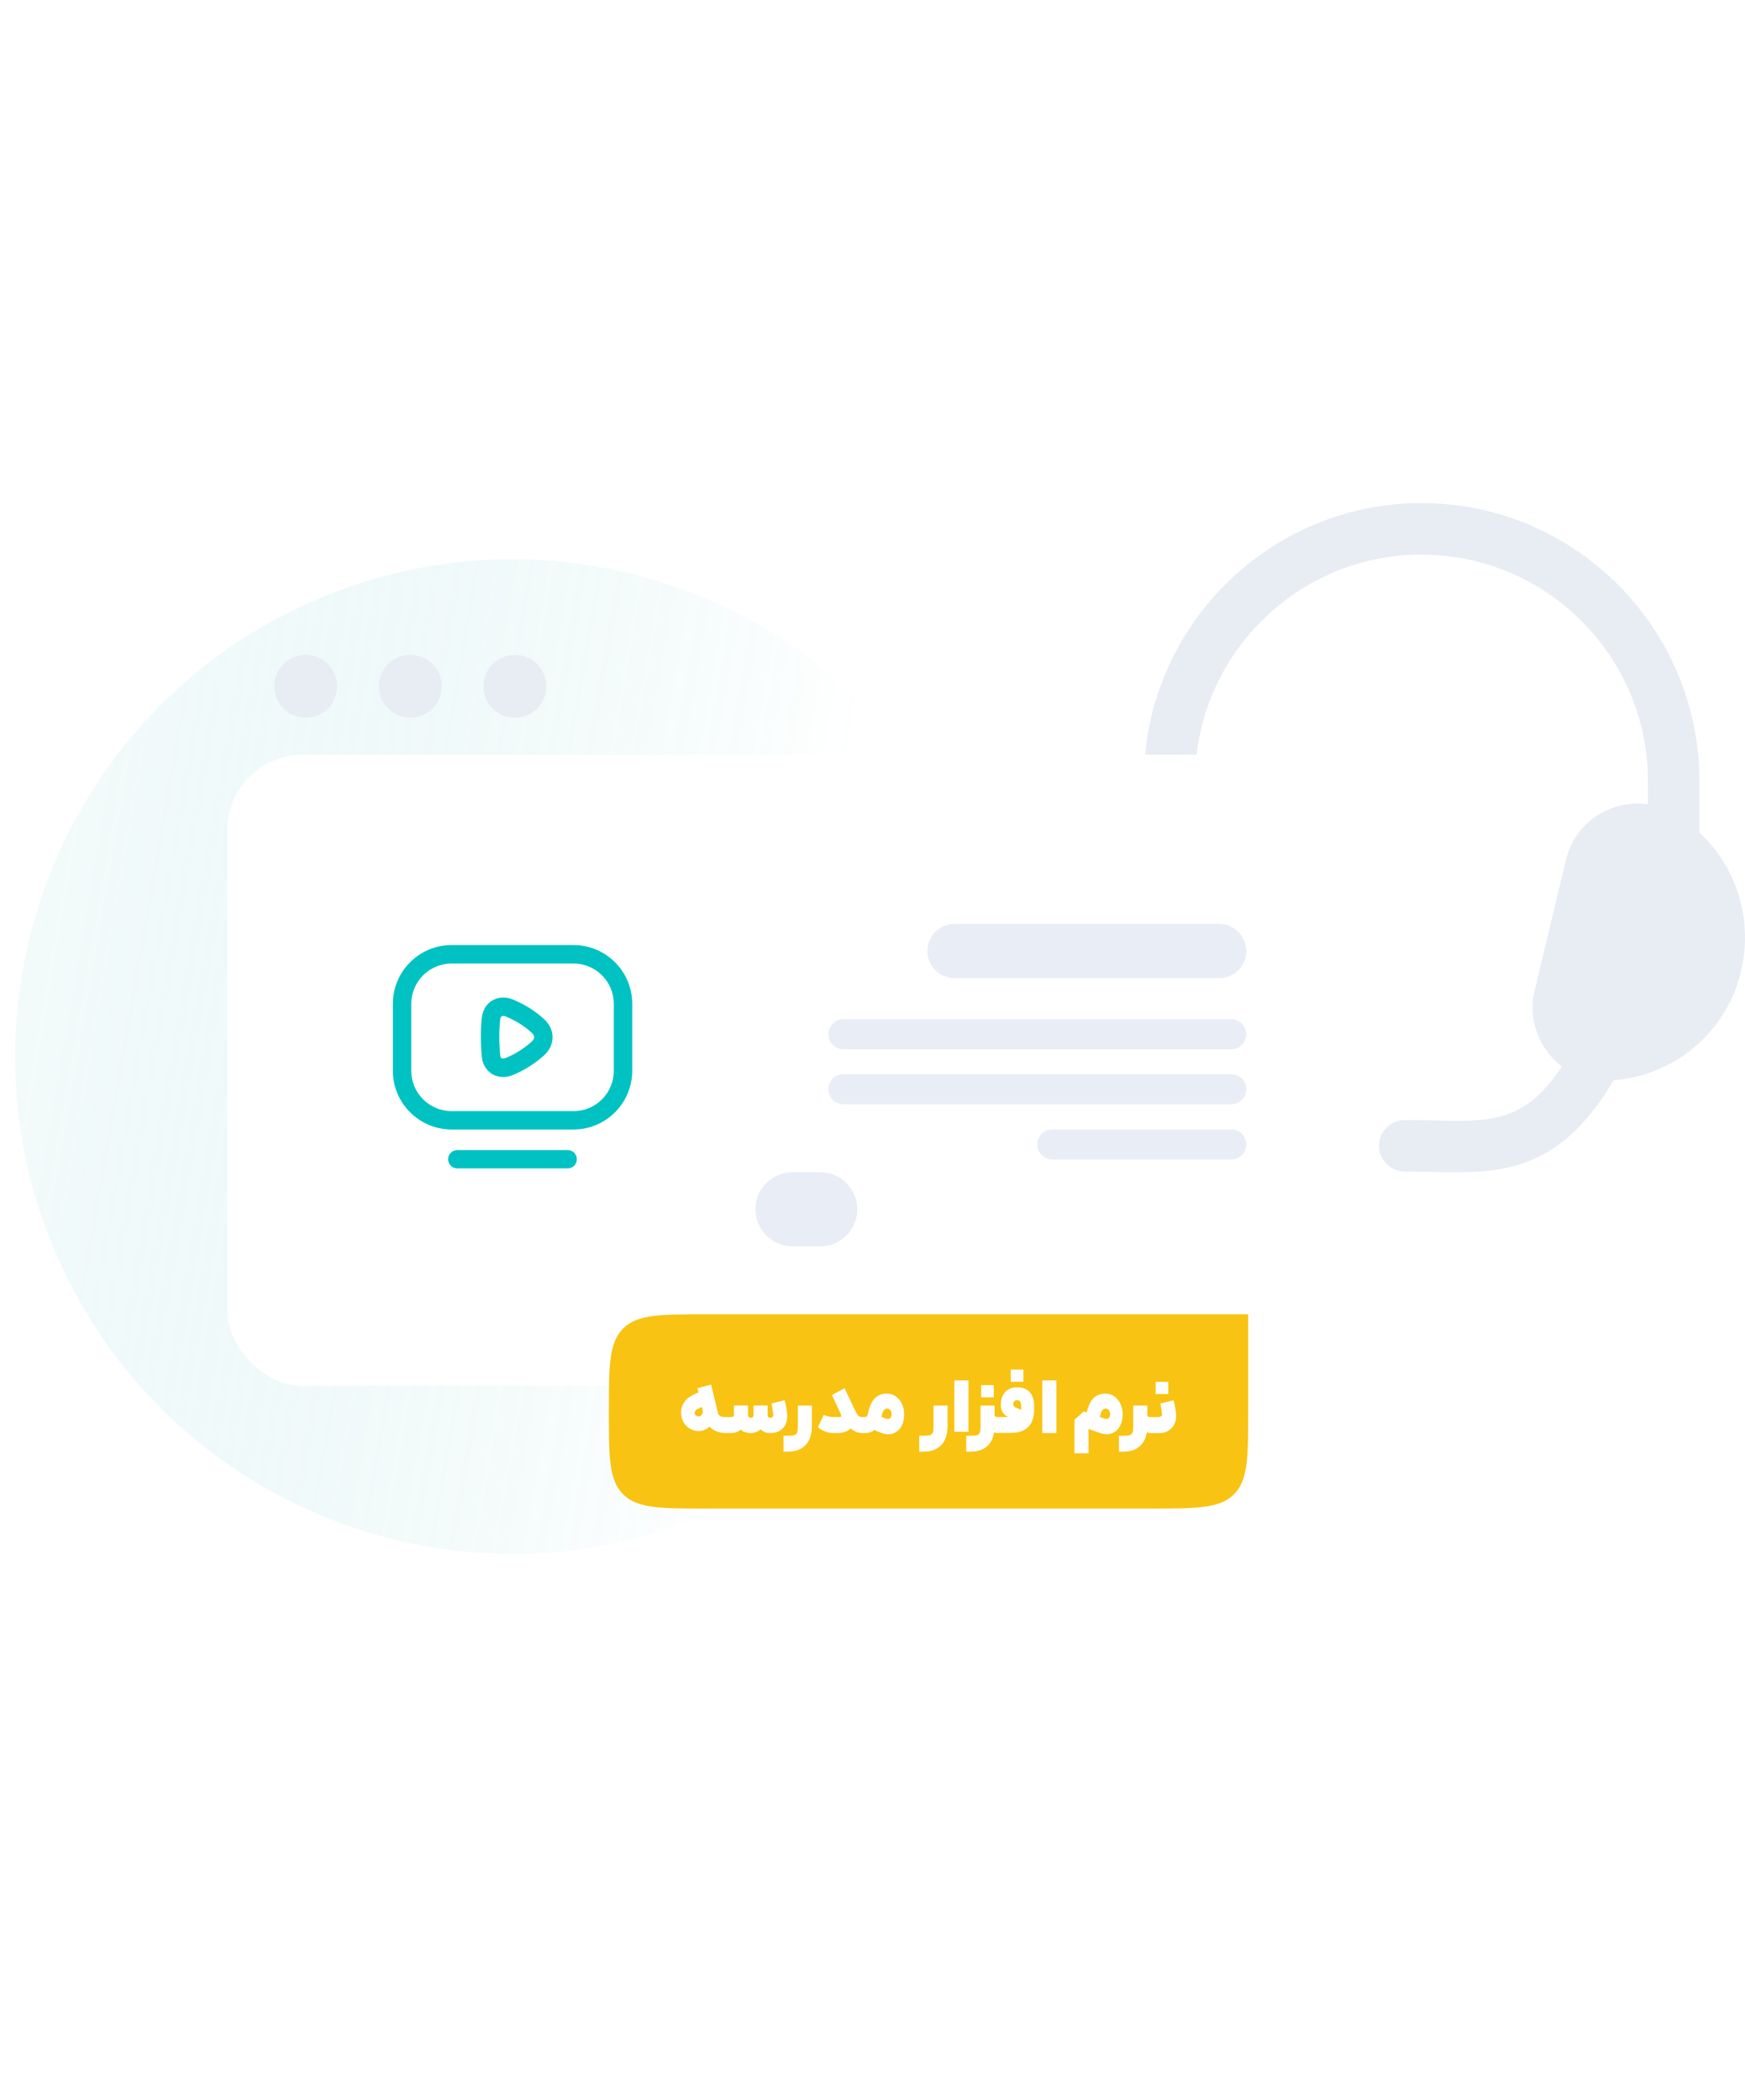 <?xml version="1.0" encoding="UTF-8"?>
<svg id="Layer_1" data-name="Layer 1" xmlns="http://www.w3.org/2000/svg" width="399" height="480" xmlns:xlink="http://www.w3.org/1999/xlink" viewBox="0 0 399 480">
  <defs>
    <style>
      .cls-1 {
        fill: url(#linear-gradient);
      }

      .cls-1, .cls-2, .cls-3, .cls-4, .cls-5, .cls-6, .cls-7, .cls-8 {
        stroke-width: 0px;
      }

      .cls-2 {
        fill: #e9edf5;
      }

      .cls-3 {
        fill: none;
      }

      .cls-4 {
        fill: #e8ecf3;
      }

      .cls-9 {
        clip-path: url(#clippath);
      }

      .cls-10 {
        opacity: .3;
      }

      .cls-5 {
        fill: #f8c312;
      }

      .cls-6 {
        filter: url(#drop-shadow-263);
      }

      .cls-6, .cls-7 {
        fill: #fff;
      }

      .cls-8 {
        fill: #00c2c2;
      }
    </style>
    <clipPath id="clippath">
      <rect class="cls-3" x="3.48" y="127.87" width="227.32" height="227.32" transform="translate(-90.71 71.66) rotate(-24.87)"/>
    </clipPath>
    <linearGradient id="linear-gradient" x1="-8641.1" y1="10311.13" x2="-8453.43" y2="10582.06" gradientTransform="translate(5901.9 -11923.57) rotate(-114.87) scale(1 -1)" gradientUnits="userSpaceOnUse">
      <stop offset="0" stop-color="#009f9f" stop-opacity="0"/>
      <stop offset=".75" stop-color="#fff" stop-opacity=".8"/>
    </linearGradient>
    <filter id="drop-shadow-263" filterUnits="userSpaceOnUse">
      <feOffset dx="0" dy="0"/>
      <feGaussianBlur result="blur" stdDeviation="5"/>
      <feFlood flood-color="#353535" flood-opacity=".1"/>
      <feComposite in2="blur" operator="in"/>
      <feComposite in="SourceGraphic"/>
    </filter>
  </defs>
  <g class="cls-9">
    <g class="cls-10">
      <path class="cls-3" d="M14.02,289.33h0c-26.4-56.95-1.63-124.52,55.32-150.92h0c56.95-26.4,124.52-1.63,150.92,55.32h0c26.4,56.95,1.63,124.52-55.32,150.92h0c-56.95,26.4-124.52,1.63-150.92-55.32Z"/>
      <path class="cls-1" d="M14.02,289.33h0c-26.4-56.95-1.63-124.52,55.32-150.92h0c56.95-26.4,124.52-1.63,150.92,55.32h0c26.4,56.95,1.63,124.52-55.32,150.92h0c-56.95,26.4-124.52,1.63-150.92-55.32Z"/>
    </g>
  </g>
  <path class="cls-4" d="M376.8,183.89v-5.33c0-28.55-23.22-51.77-51.77-51.77s-51.77,23.22-51.77,51.77v5.33c3.06-.47,6.2-.08,9.1,1.18,4.94,2.12,8.47,6.35,9.73,11.53l7.14,29.81c1.26,5.18,0,10.51-3.37,14.67-3.22,3.84-7.77,6.04-12.71,6.04h-.71c-1.73-.08-3.45-.31-5.18-.63-12.16-2.35-21.96-11.61-25.02-23.61-3.14-12.08.63-24.4,9.33-32.48v-11.85c-.08-34.99,28.4-63.54,63.46-63.54s63.54,28.55,63.54,63.54v11.77c8.71,8.08,12.47,20.4,9.33,32.48-3.06,11.92-12.86,21.18-25.02,23.61-1.33.24-2.67.47-3.92.55-11.06,18.83-23.14,21.02-35.77,21.02-1.88,0-3.77,0-5.73-.08-2.04,0-4.08-.08-6.28-.08-3.22,0-5.88-2.67-5.88-5.88s2.67-5.88,5.88-5.88c2.27,0,4.47,0,6.59.08,13.02.31,20.87.55,29.34-12.32-1.02-.78-1.96-1.73-2.82-2.75-3.37-4.16-4.63-9.49-3.37-14.67l7.14-29.81c1.26-5.26,4.79-9.41,9.73-11.53,2.98-1.26,6.04-1.65,9.1-1.18h-.08Z"/>
  <rect class="cls-6" x="51.98" y="172.55" width="254.16" height="144.25" rx="17.17" ry="17.17"/>
  <path class="cls-2" d="M218.24,211.23h60.54c3.42,0,6.19,2.77,6.19,6.19h0c0,3.42-2.77,6.19-6.19,6.19h-60.54c-3.42,0-6.19-2.77-6.19-6.19h0c0-3.42,2.77-6.19,6.19-6.19Z"/>
  <path class="cls-2" d="M192.86,233h88.67c1.9,0,3.44,1.54,3.44,3.44h0c0,1.9-1.54,3.44-3.44,3.44h-88.67c-1.9,0-3.44-1.54-3.44-3.44h0c0-1.9,1.54-3.44,3.44-3.44Z"/>
  <path class="cls-2" d="M240.63,258.19h40.9c1.9,0,3.44,1.54,3.44,3.44h0c0,1.9-1.54,3.44-3.44,3.44h-40.9c-1.9,0-3.44-1.54-3.44-3.44h0c0-1.9,1.54-3.44,3.44-3.44Z"/>
  <path class="cls-2" d="M192.86,245.57h88.67c1.9,0,3.44,1.54,3.44,3.44h0c0,1.9-1.54,3.44-3.44,3.44h-88.67c-1.9,0-3.44-1.54-3.44-3.44h0c0-1.9,1.54-3.44,3.44-3.44Z"/>
  <path class="cls-2" d="M181.21,267.98h6.35c4.68,0,8.47,3.79,8.47,8.47h0c0,4.68-3.79,8.47-8.47,8.47h-6.35c-4.68,0-8.47-3.79-8.47-8.47h0c0-4.68,3.79-8.47,8.47-8.47Z"/>
  <g>
    <path class="cls-8" d="M131.15,258.21h-27.9c-7.4,0-13.42-6.02-13.42-13.42v-15.32c0-7.4,6.02-13.42,13.42-13.42h27.9c7.4,0,13.41,6.02,13.41,13.42v15.32c0,7.4-6.02,13.42-13.41,13.42ZM103.25,220.27c-5.08,0-9.21,4.13-9.21,9.21v15.32c0,5.08,4.13,9.21,9.21,9.21h27.9c5.08,0,9.2-4.13,9.2-9.21v-15.32c0-5.08-4.13-9.21-9.2-9.21h-27.9Z"/>
    <path class="cls-8" d="M129.8,267.11h-25.23c-1.16,0-2.1-.94-2.1-2.1s.94-2.1,2.1-2.1h25.23c1.16,0,2.1.94,2.1,2.1s-.94,2.1-2.1,2.1Z"/>
    <path class="cls-8" d="M115.01,246.21c-.88,0-1.72-.22-2.47-.67-1.29-.77-2.15-2.15-2.35-3.78-.32-3.27-.32-6.38,0-9.27.22-1.66,1.09-3.03,2.41-3.79,1.37-.79,3.06-.87,4.64-.22,2.77,1.15,5.19,2.67,7.19,4.53,1.23,1.12,1.92,2.59,1.92,4.11,0,1.52-.68,2.98-1.92,4.12,0,0-.01.01-.02.02-2.15,1.92-4.63,3.48-7.18,4.51-.75.3-1.5.45-2.22.45ZM115.1,232.25c-.15,0-.27.03-.38.09-.19.11-.3.33-.34.66-.29,2.56-.29,5.37,0,8.3.01.11.08.49.31.62.2.12.56.09.97-.07,2.09-.85,4.14-2.14,5.93-3.73.25-.23.55-.6.55-1.01,0-.33-.2-.69-.56-1.01-1.65-1.53-3.65-2.78-5.95-3.73-.19-.08-.37-.12-.54-.12ZM123.01,239.69h.03-.03Z"/>
  </g>
  <circle class="cls-4" cx="69.89" cy="156.89" r="7.18"/>
  <circle class="cls-4" cx="93.81" cy="156.89" r="7.18"/>
  <circle class="cls-4" cx="117.73" cy="156.89" r="7.18"/>
  <path class="cls-5" d="M139.23,322.66c0,10.47,0,15.7,3.25,18.95h0c3.25,3.25,8.49,3.25,18.95,3.25h101.77c10.47,0,15.7,0,18.95-3.25,3.25-3.25,3.25-8.49,3.25-18.95v-22.2h-123.97c-10.47,0-15.7,0-18.95,3.25h0c-3.25,3.25-3.25,8.49-3.25,18.95Z"/>
  <g>
    <path class="cls-7" d="M163.65,323.46c-.1.58-.28,1.11-.57,1.6-.38.65-.86,1.17-1.43,1.53s-1.18.56-1.85.58c-.66.02-1.32-.16-1.99-.53-.65-.35-1.17-.87-1.54-1.56-.37-.69-.56-1.42-.55-2.19,0-.77.2-1.46.58-2.07.24-.41.49-.74.77-1.01.28-.27.73-.56,1.35-.9.63-.33,1.55-.75,2.78-1.24l1.18,3.27c-.93.34-1.62.61-2.09.8-.47.2-.79.36-.96.47s-.29.23-.37.35c-.12.18-.16.38-.1.6.06.22.17.39.36.5.19.12.4.17.63.14.23-.03.42-.15.59-.36.12-.15.2-.32.23-.51.03-.19.01-.43-.04-.71l3.01-.86c.09.82.09,1.53,0,2.11ZM164.15,322.96c.1.38.28.65.53.79.25.14.64.21,1.14.21h.34l.17,1.79-.17,1.85h-.34c-1.09,0-2.09-.31-2.99-.94-.9-.63-1.5-1.58-1.82-2.85-.51-2.16-1.02-4.31-1.54-6.47l3.13-.81,1.54,6.43Z"/>
    <path class="cls-7" d="M166,323.96h1.15c.23,0,.39-.04.5-.13.11-.08.16-.23.16-.45v-2.07h3.23v2.25c0,.18.06.32.19.42.12.1.28.15.46.15.16,0,.3-.05.42-.16.12-.11.19-.25.19-.41v-2.25h3.22v2.2c0,.19.06.34.17.46.11.11.26.17.44.17.21,0,.39-.08.53-.23.14-.15.18-.38.14-.67-.09-.54-.16-.95-.2-1.21-.05-.27-.11-.66-.19-1.19l3.01-.74c.16.63.3,1.28.41,1.94s.18,1.22.18,1.67c0,.68-.13,1.31-.4,1.9-.27.59-.69,1.07-1.27,1.44-.58.37-1.32.56-2.23.56-.46,0-.87-.07-1.23-.22-.36-.15-.68-.35-.97-.61-.25.24-.58.43-1.01.59-.42.16-.84.24-1.26.24-.47,0-.93-.08-1.37-.24-.44-.16-.75-.36-.93-.59-.2.26-.5.46-.9.61-.39.15-.85.22-1.37.22h-1.07v-3.64Z"/>
    <path class="cls-7" d="M185.64,321.32v4.76c0,1.17-.21,2.19-.62,3.06-.41.86-1.02,1.53-1.84,2.01-.81.47-1.8.71-2.96.71h-1.07v-3.64h1.07c.66,0,1.13-.05,1.43-.15.3-.1.5-.3.61-.58.11-.29.16-.75.16-1.4v-4.76h3.22Z"/>
    <path class="cls-7" d="M194.15,319.51c.33.7.66,1.41.98,2.12.34.76.52,1.51.56,2.26.03.75-.15,1.41-.56,1.97-.44.62-.96,1.07-1.57,1.34-.6.27-1.27.41-2.01.41h-.86c-.79,0-1.5-.13-2.12-.4-.62-.27-1.14-.57-1.56-.91l1.34-2.86.07.03c.28.12.61.24.97.34.37.1.8.15,1.3.15h.68c.3,0,.54-.01.69-.03.16-.02.26-.06.32-.12,0-.11-.02-.23-.06-.36-.04-.13-.12-.32-.25-.58l-1.24-2.66c-.2-.43-.41-.86-.61-1.29l2.88-1.57c.26.52.6,1.24,1.03,2.17ZM195.86,323.08c.19.33.38.56.58.69.19.13.42.19.69.19h.32l.15,1.86-.15,1.78h-.32c-.68,0-1.3-.17-1.85-.5-.56-.33-1.09-.83-1.58-1.49-.5-.66-.98-1.5-1.46-2.51l2.9-1.47c.29.64.54,1.13.73,1.46Z"/>
    <path class="cls-7" d="M197.28,323.96h.46c.19,0,.33-.03.41-.1s.16-.2.21-.41l.42-1.47c.33-1.14.82-1.99,1.49-2.55.67-.56,1.5-.84,2.51-.84.76,0,1.44.21,2.04.63.6.42,1.07.99,1.41,1.71.34.72.51,1.52.51,2.39,0,1.02-.18,1.87-.52,2.56-.35.69-.81,1.2-1.37,1.52-.56.33-1.17.49-1.81.49-.43,0-.91-.1-1.44-.29s-1.35-.54-2.47-1.05l-.39-.17,1.44-3.05c.09.03.15.06.17.07.86.37,1.47.63,1.85.77.37.14.65.21.85.21.25,0,.45-.1.59-.29.15-.19.22-.45.22-.78,0-.41-.09-.72-.27-.93-.18-.21-.41-.33-.68-.36-.27-.01-.5.08-.69.26s-.34.43-.44.74l-.54,1.95c-.14.51-.37.96-.69,1.35s-.71.71-1.15.93c-.44.23-.89.34-1.35.34h-.74v-3.64Z"/>
    <path class="cls-7" d="M216.67,321.32v4.76c0,1.17-.21,2.19-.62,3.06-.41.86-1.02,1.53-1.84,2.01-.81.47-1.8.71-2.96.71h-1.07v-3.64h1.07c.66,0,1.13-.05,1.43-.15.3-.1.5-.3.61-.58.11-.29.16-.75.16-1.4v-4.76h3.22Z"/>
    <path class="cls-7" d="M218.22,315.57h3.22v11.75h-3.22v-11.75Z"/>
    <path class="cls-7" d="M227.42,321.32v4.76c0,1.17-.21,2.19-.62,3.06-.41.86-1.02,1.53-1.84,2.01-.81.47-1.8.71-2.96.71h-1.07v-3.64h1.07c.66,0,1.13-.05,1.43-.15.3-.1.5-.3.61-.58.11-.29.16-.75.16-1.4v-4.76h3.22ZM225.79,316.65h1.44v2.79h-2.89v-2.79h1.46ZM227.59,323.87c.12.06.29.09.52.09h.29l.14,1.86-.14,1.78h-.37c-.36,0-.69-.09-.97-.28-.29-.19-.52-.5-.7-.93-.18-.43-.29-1.01-.32-1.72l1.39-1.15c0,.17.06.29.18.35Z"/>
    <path class="cls-7" d="M228.23,323.96h3.18c.63,0,1.08-.03,1.35-.08.27-.06.45-.18.56-.36.11-.19.16-.51.16-.96v-1.42c0-.29-.07-.54-.22-.74-.15-.2-.37-.3-.68-.3s-.53.09-.67.26c-.14.18-.21.39-.21.65,0,.19.06.36.17.49.11.14.3.26.58.37l2.12.88-.44,2.49-1.88-.61c-.77-.25-1.39-.49-1.85-.74-.47-.24-.85-.58-1.13-1.02-.29-.43-.43-1.01-.43-1.72,0-.85.16-1.57.47-2.17.31-.6.75-1.06,1.3-1.37s1.22-.47,1.97-.47c.8,0,1.49.16,2.07.48.58.32,1.03.8,1.35,1.45.32.64.47,1.43.47,2.37v.74c0,1.06-.17,1.99-.52,2.79-.34.8-.91,1.44-1.7,1.9-.79.47-1.85.7-3.17.7h-2.84v-3.64ZM232.56,313.08c.58,0,1.05,0,1.44.02v2.78h-2.89v-2.79h1.46Z"/>
    <path class="cls-7" d="M238.32,315.57h3.22v12.04h-3.22v-12.04Z"/>
    <path class="cls-7" d="M248.1,324.3l.64-2.3c.33-1.14.82-1.99,1.49-2.56.67-.56,1.5-.85,2.51-.85.76,0,1.43.21,2.03.62.6.41,1.07.98,1.41,1.7.34.72.52,1.53.52,2.42,0,.95-.16,1.77-.49,2.45-.33.69-.77,1.21-1.33,1.57-.56.36-1.18.53-1.87.53-.37,0-.79-.07-1.25-.21-.46-.14-1.14-.38-2.03-.72l-.83-.29v5.57h-3.22v-7.67l2.13-1.91c.36.12.72.25,1.07.39,1.38.5,2.36.84,2.95,1.04.59.2.98.3,1.19.3.25,0,.45-.1.59-.29.15-.19.22-.45.22-.78,0-.4-.09-.71-.28-.93-.19-.23-.41-.35-.69-.37-.26-.01-.49.08-.69.26s-.35.44-.44.75l-.53,2.05-3.1-.78Z"/>
    <path class="cls-7" d="M262.34,321.32v4.76c0,1.17-.21,2.19-.62,3.06-.41.86-1.02,1.53-1.84,2.01-.81.47-1.8.71-2.96.71h-1.07v-3.64h1.07c.66,0,1.13-.05,1.43-.15.3-.1.5-.3.61-.58.11-.29.16-.75.16-1.4v-4.76h3.22ZM262.52,323.87c.12.06.29.09.52.09h.29l.14,1.86-.14,1.78h-.37c-.36,0-.69-.09-.97-.28-.29-.19-.52-.5-.7-.93-.18-.43-.29-1.01-.32-1.72l1.39-1.15c0,.17.06.29.18.35Z"/>
    <path class="cls-7" d="M263.14,323.96h1.52c.4,0,.67-.06.84-.19.16-.13.23-.33.2-.6-.05-.36-.1-.72-.15-1.08-.06-.36-.13-.77-.22-1.24l3.03-.74c.15.63.28,1.28.4,1.94s.18,1.22.18,1.67c0,.65-.15,1.28-.44,1.88-.29.6-.73,1.08-1.3,1.46s-1.26.56-2.05.56h-2v-3.64ZM265.69,315.9h1.44v2.79h-2.89v-2.79h1.46Z"/>
  </g>
</svg>